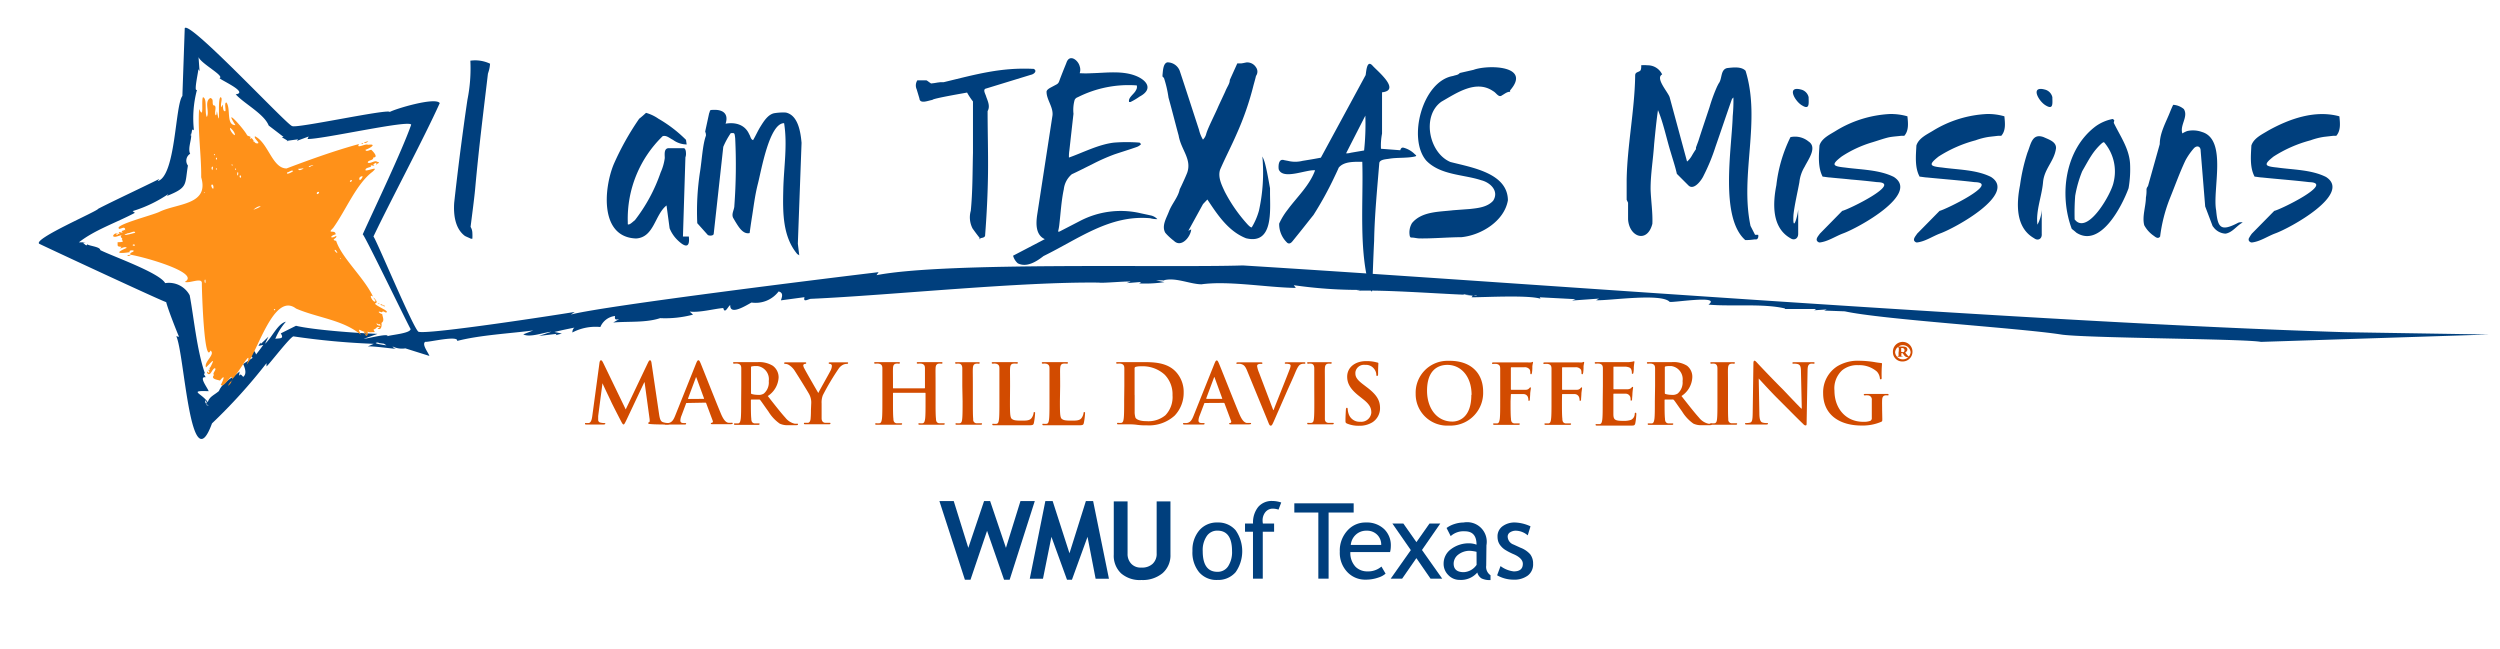 <?xml version="1.0" encoding="UTF-8"?>
<svg xmlns="http://www.w3.org/2000/svg" viewBox="0 0 423.83 110.1">
  <path d="M78.82,40c-1.7-1.26-1.95-3.66-1.82-5.62.33-3,.64-5.54.91-7.72.46-3.57.89-6.77,1.34-9.78a26.75,26.75,0,0,0,.49-6.59,5.84,5.84,0,0,1,3.34.51,5.66,5.66,0,0,1-.28,1.44c-.21.76-.11-.12,0-.42-.76,6.5-1.58,12.78-2.25,20.25-.17,1.81-.55,4.58-.77,6.4a2,2,0,0,1,.3,1,8.34,8.34,0,0,1,0,1h-.25C79.54,40.32,79.1,40.15,78.82,40Z" fill="#003f7d"/>
  <path d="M114.86,40.7a5.79,5.79,0,0,1-1.34-2L113,34.83c-2,1.57-2.1,5.4-5.15,5.6-6.2-.2-5.5-8.47-3.8-12.59a46.51,46.51,0,0,1,4.31-7.71c.39-.3.8-.66,1.16-1a7,7,0,0,1,2.11,1,22.39,22.39,0,0,1,4.67,3.58l.11.78a4,4,0,0,1-2.32-.78c-.58-.28-1.09-.81-1.74-.63a19.48,19.48,0,0,0-5.92,14.57v.37c.28.21.94-.52,1.19-.67A28,28,0,0,0,112,29.24a8.65,8.65,0,0,0,.7-2.45c0-.58-.18-1.62.64-1.67.3,0,1,0,1.28,0s1,0,1.28,0,.39.47.39.77a1.75,1.75,0,0,1-.09.78l-.42,13.43h1C117,42.13,116.11,41.92,114.86,40.7Z" fill="#003f7d"/>
  <path d="M135.18,43.09c-2.54-3-2.47-7.21-2.39-10.89.08-3.83.74-7.59.14-11.32-2.5,0-3.86,8-4.42,10.18s-.75,4.08-1.07,6c-.14.91-.26,1.75-.35,2.45-1.14.28-1.91-1.12-2.42-1.93l-.39-.67c-.31-.71.23-1.36.22-2.07a93.85,93.85,0,0,0,.14-11.38c-.11-1-.11-.91-.75-.89a13.14,13.14,0,0,0-1.27,2.32L121,39.61c0,.38-.73.4-1,.23l-1.79-2a44,44,0,0,1,.47-8.74c.31-1.93.44-4.6,1-6.1,0-.27,0-.34-.13-.7l.67-3.09c.22-.47,0-.58.69-.58,1.62-.09,2.66.63,2.1,2.34,1.64-.29,3.29.15,4,1.79.23.33.23.85.66,1,.47-.79.81-1.6,1.29-2.36s1.22-2,2.31-2.21a9.16,9.16,0,0,1,1.95-.11c2.09.44,2.51,3.33,2.67,5.13l-.63,17.09.24,2A1.05,1.05,0,0,0,135.18,43.09Z" fill="#003f7d"/>
  <path d="M164.88,38.73a4.09,4.09,0,0,1-.3-3c.32-3.24.29-6.57.37-9.81,0-2.89,0-5.79,0-8.72a10.81,10.81,0,0,1-1-1.51c-.3.07-5.86,1-5.88,1.25-.67.09-2.11.76-2.2-.25-.11-.38-.35-1.16-.46-1.54a1.59,1.59,0,0,1,.11-1.53h.77c.2,0,.58,0,.77,0a2,2,0,0,1,.39.26l.39.27A10,10,0,0,0,158.9,14l.56-.07H160c5.4-1.3,9.66-2.54,15.26-2.25.65.36,0,.92-.49,1L167.2,15c-.7.14-.08,1,0,1.42.28.75.69,1.64.23,2.41,0,3.38.11,7,.07,10.51S167.27,36.55,167,40c-.2.42-.74.25-1.06.53h.28a3.18,3.18,0,0,0-.26-.35C165.58,39.7,165.2,39.18,164.88,38.73Z" fill="#003f7d"/>
  <path d="M172.55,44.64a2.63,2.63,0,0,1-.8-1.29l5.38-2.81c-1.57-.7-1.51-2.63-1.3-4.08l2.6-16.88c.17-1.45-1.07-2.74-1-4.11.14-.38.66-.6,1-.79l.6-.32c.5-.24.5-.52.72-1.09s.59-1.51.79-2c.13-.32.22-.53.26-.65.54-1.55,2-.4,2.24.61a1.77,1.77,0,0,1,0,1.18,17.7,17.7,0,0,0,2.06,0c2.46-.06,5.19-.47,7.51.47,1.88.77,2.92,2.27.58,3.5a10.82,10.82,0,0,1-1.53.91h-.24c-.21-.76.87-1.34,1.16-2a1,1,0,0,0,.14-.81,19.07,19.07,0,0,0-10,2,.86.86,0,0,0-.54.48,6.27,6.27,0,0,0-.19,2.33c-.22,1.9-.48,4.29-.7,6.23a6.68,6.68,0,0,0-.07,1.19c2.41-.85,5-2.22,7.62-2.53a27.59,27.59,0,0,1,4.36,0l.25.25a1.78,1.78,0,0,1-.74.49c-1.09.39-2.68.88-3.78,1.25a33.07,33.07,0,0,0-3.68,1.63c-.83.41-2.82,1.42-3.53,1.73a3.89,3.89,0,0,0-1.37,2.55c-.41,1.9-.53,4-.75,5.9a8,8,0,0,1-.23,1.28h.24l3.54-1.83a14.92,14.92,0,0,1,10-1.33c.53.13,1.29.27,1.82.4a2.17,2.17,0,0,1,1.24.65A4.34,4.34,0,0,1,195,37c-6.86-.62-12.12,3.49-18.09,6.41C175.75,44.32,174.07,45.41,172.55,44.64Z" fill="#003f7d"/>
  <path d="M197.54,39.44c-.63-1.16.2-2.46.62-3.55.51-1.36,1.57-2.44,1.84-3.8,0,0,.14-.28.27-.55.31-.67.73-1.57,1-2.26.81-2.32-1.05-3.89-1.45-6.3-.55-2-1.15-4.41-1.72-6.43a19.2,19.2,0,0,0-.77-3.33l-.25-.25v-.24c.08-.64.08-2,.83-2.16A2.24,2.24,0,0,1,200,12c1.05,3.15,2.25,6.89,3.27,10a5.75,5.75,0,0,0,.67,1.67,2.06,2.06,0,0,0,.56-1c.31-1.07,1.56-3.45,2.06-4.67l1.14-2.44c.38-.95.78-1.34.79-2l1.27-2.81h.59c.24,0,.73-.13,1-.17a1.75,1.75,0,0,1,1.58.83,1.23,1.23,0,0,1,0,1.46c-.07.33-.21.84-.41,1.55a49.18,49.18,0,0,1-2.9,8.36c-.82,1.9-2,4.17-2.78,6-.4,1.27.28,2.6.81,3.74a26,26,0,0,0,3.92,5.6c.34.34.55.48.65.41a11.26,11.26,0,0,0,1.21-2.81,29.83,29.83,0,0,0,.58-9.19,6.19,6.19,0,0,1,.48,1.29c.32,1.24.58,2.78.82,4.09v.74c0,3,.6,8.89-4.07,7.74-3-1.18-4.85-4-6.55-6.57l-.74.78-2.49,4.53.49-.24c-.11,1.29-1.7,3.18-2.94,1.93C198.52,40.46,197.86,39.85,197.54,39.44Z" fill="#003f7d"/>
  <path d="M232.28,49c-2-6.31-1.11-15-1.33-21.57-1.34,0-3.12-.09-4,1-.11.28-.34.77-.68,1.48a58.2,58.2,0,0,1-3.6,6.55c-.75.92-1.72,2.18-2.47,3.1l-1.09,1.35c-.3.37-.59.46-.87.26a4.35,4.35,0,0,1-1.38-3.26,11.41,11.41,0,0,1,1.41-2.32c1.61-2.19,3.74-4.13,4.68-6.72-1.51-.16-5.49,1.7-6.17-.18-.08-.66,0-1.85.93-1.54l.63.12a5.09,5.09,0,0,0,2.48,0c1.06-.17,1.93-.31,3.11-.54l7.59-14c.12-.69.21-2.7,1.2-1.57.75.85,4.84,4.14,1.58,4.49v7a10.6,10.6,0,0,0-.18,2.57l3.27.25c.09-.33.26-.48.52-.44a4.2,4.2,0,0,1,2,1.17c.23.14.24.25,0,.32-1.29.31-3,.17-4.26.37-.54.11-1.78.1-1.82.79-.34,4.22-.8,8.83-.87,13.13-.14,2.75-.24,6-.36,8.67A2.68,2.68,0,0,1,232.28,49ZM228.2,26a2.74,2.74,0,0,0,.83-.11l2.23-.38a42.86,42.86,0,0,0,.21-5.91Z" fill="#003f7d"/>
  <path d="M239.2,40.28A.44.44,0,0,1,239,40a3.08,3.08,0,0,1,.38-2.18c1.66-2,4.59-1.89,7-2.18l2.83-.21c1.37-.15,2.94-.31,3.92-1.39,1.06-1.63-.45-3.09-2-3.48-3-1-6.9-.84-9.32-3.32-3.22-3.71-.67-13.49,4.53-14.36.54-.19.81-.13,1.15-.51l2.32-.53c2.37-.89,9.91-.78,6.2,3.48v.25c-.48-.06-1,.4-1.37.59-.56.47-1-.47-1.49-.7-2.88-2-6.15.27-8.77,1.77-3.39,2.38-2.15,8.69,1.51,10.23,3.51.92,9.71,1.84,9.75,6.49-.6,3.53-4.53,5.93-7.89,6.26-2,0-4.94.24-6.93.21C240.26,40.45,239.7,40.24,239.2,40.28Z" fill="#003f7d"/>
  <path d="M295.88,40.7c-4.36-3.84-2.28-15.61-2.13-21a28.17,28.17,0,0,0,.12-3.18l-.24.25c-.9,2.53-1.9,5.55-2.8,8.11a32.39,32.39,0,0,1-2,4.87c-.32.74-1.62,2.56-2.55,1.72l-2-2c-.25-1.15-.62-2.23-1-3.53-.73-2.32-1.28-5.1-2.2-7.27-.26,1.74-.46,3.82-.65,5.75-.17,2.65-.62,5.16-.6,7.7.06,1.87.38,3.94.3,5.82-.86,3.37-3.94,2.25-4.12-.77v-2.8l-.24-.5V30.54c.08-5.68,1.34-11.83,1.44-17.49,0-.47,0-.64.4-.82.2-.09.5-.18.56-.41a1.91,1.91,0,0,0,.06-.75,4.61,4.61,0,0,1,1.05,0,2.7,2.7,0,0,1,2.51,1.55c-1.22.62,1,3,1.27,3.87l2.92,10.79c0,.09.07.11.16,0a4.11,4.11,0,0,0,.75-1c.2-.35.43-.7.63-1V25l.41-1.1c.55-1.74,1.3-3.94,1.89-5.73a28.2,28.2,0,0,1,1.29-3.52l.24-.47c.66-.81.28-2.37,1.46-2.64,1-.11,2.4-.3,3.12.46,2.65,8.55-1,17.61.84,26.3l.77,1.51h.53c.07.28,0,.71-.32.78h-.35A9,9,0,0,1,295.88,40.7Z" fill="#003f7d"/>
  <path d="M303.54,40.39c-3.19-1.81-3-5.87-2.39-9a24.6,24.6,0,0,1,2.39-8.14,3.6,3.6,0,0,1,3.06.73c1.55,1-.06,3.07-.65,4.28a6.3,6.3,0,0,0-.9,2.65c-.31,1.69-.83,3.88-1,5.5-.17,3.16.67.45.8-.89v4.07C304.88,40.46,304.17,40.83,303.54,40.39Zm2-22.5c-1.2-.64-2.77-3.38-.21-2.71a1.73,1.73,0,0,1,1.29,1.29C306.62,17.45,306.84,18.69,305.54,17.89Z" fill="#003f7d"/>
  <path d="M308,40.74c-.1-.38.3-.79.53-1.13l3.79-3.86c1-.19,10.39-4.79,5.92-4.87-1.35-.16-3-.33-4.39-.44-1.12-.13-2.47-.23-3.59-.35-.31,0-.95-.13-1.26-.14-.83-1.56-.65-3.63-.54-5.28.37-1.26,1.85-1.9,2.84-2.53a19.37,19.37,0,0,1,9.07-2.81,10.14,10.14,0,0,1,3,.39c.11,1.1.27,2.4-.53,3.3h-.51c-.62.08-1.45.13-2.06.25-.87.19-2,.6-2.88.86a19.55,19.55,0,0,0-5.18,2.41c-1.75,1.36-1.6,1.64.56,1.86,2.69.37,5.84.36,8.3,1.6,4.48,2.9-6.18,8.71-8.63,9.58-1.32.5-2.54,1.36-3.94,1.53A.58.58,0,0,1,308,40.74Z" fill="#003f7d"/>
  <path d="M324.49,40.74c-.08-.38.31-.78.53-1.13l3.8-3.86c.93-.19,10.41-4.79,5.95-4.87-2.6-.31-5.48-.53-8.07-.79-.31,0-.95-.13-1.26-.14-.86-1.56-.63-3.62-.55-5.28.4-1.27,1.8-1.88,2.85-2.53a19.26,19.26,0,0,1,9.07-2.81,9.82,9.82,0,0,1,3,.39c.1,1.1.28,2.4-.53,3.3h-.51l-1.56.18a11.78,11.78,0,0,0-2.3.59,22,22,0,0,0-6.26,2.75c-1.75,1.39-1.53,1.65.6,1.86,2.68.38,5.83.36,8.29,1.6,4.51,2.89-6.18,8.71-8.63,9.58-1.32.5-2.54,1.37-3.94,1.53A.58.58,0,0,1,324.49,40.74Z" fill="#003f7d"/>
  <path d="M344.85,40.39c-3.19-1.81-3-5.87-2.39-9a31.58,31.58,0,0,1,1.25-5.5c.59-1.4.76-3.37,2.76-2.64.82.39,2.15.76,2.09,1.88-.28,2.21-2,3.45-2.2,5.78s-1.26,4.89-.95,7.18a6.06,6.06,0,0,0,.73-2.53v4.07C346.22,40.53,345.47,40.88,344.85,40.39Zm2-22.5c-1.2-.65-2.75-3.38-.2-2.71a1.73,1.73,0,0,1,1.29,1.29C347.94,17.46,348.16,18.68,346.85,17.89Z" fill="#003f7d"/>
  <path d="M352,39.44c-.18-.17-.57-.49-.77-.64-2.17-5.81-1.13-13.45,4-17.35a7.28,7.28,0,0,1,2.95-1.28c.09.07.28.17.25.31s-.07.16-.07.36c1.09,2.25,2.57,4.29,2.75,6.85a18.74,18.74,0,0,1-.25,4.22C359.73,35,356.08,42.09,352,39.44Zm0-1.94c2.23,1.89,5.95-4.73,6.31-6.55a7.6,7.6,0,0,0-1.58-6.81c-.07-.07-.22,0-.44.18a10.55,10.55,0,0,0-1.77,2.11c-.47.71-1.07,1.83-1.52,2.6a19.9,19.9,0,0,0-1.19,4.18,38,38,0,0,0-.09,4Z" fill="#003f7d"/>
  <path d="M365.17,40a5.11,5.11,0,0,1-1.65-1.81c-.39-1.47.27-3.19.28-4.69a6.53,6.53,0,0,0,.1-1.43,1.07,1.07,0,0,1,.25-.51l2-7.13c0-1.94,1.1-3.79,1.77-5.52.15-.37.36-.87.51-1.14a3.08,3.08,0,0,1,1.8.72c.81,1.3-.72,2.73-.25,4.13a4.35,4.35,0,0,1,.81-.4,4.47,4.47,0,0,1,2.53.16c4.33,1.3,1.72,9.87,2.39,13.29.26,2.9.76,3.62,3.57,2.18a1.17,1.17,0,0,1,.93-.13c-1,.51-1.71,1.69-2.91,1.89a2.69,2.69,0,0,1-2.08-1.15c-.09-.09-.14-.16-.14-.21L373.85,35l-.77-9.45c0-.76-.63-.94-1.13-.43a11.16,11.16,0,0,0-1.44,2.06c-1,2.11-1.8,4.37-2.69,6.56a26.28,26.28,0,0,0-1.61,6.36C365.88,40.54,365.49,40.25,365.17,40Z" fill="#003f7d"/>
  <path d="M381.23,40.74a.88.88,0,0,1,0-.28,5.45,5.45,0,0,1,.53-.85l3.8-3.86c1-.19,10.37-4.77,5.93-4.87-2.58-.31-5.43-.52-8-.79-.31,0-.95-.13-1.26-.14-.85-1.56-.63-3.62-.55-5.28.41-1.26,1.8-1.88,2.85-2.53,3.59-2,7.95-3.55,12.07-2.42.11,1.1.27,2.39-.52,3.3h-.51L394,23.2a11.78,11.78,0,0,0-2.3.59,22,22,0,0,0-6.26,2.75c-1.75,1.39-1.53,1.65.6,1.86,2.68.38,5.83.36,8.29,1.6,4.51,2.88-6.18,8.72-8.63,9.58-1.32.5-2.54,1.37-3.94,1.53A.59.59,0,0,1,381.23,40.74Z" fill="#003f7d"/>
  <path d="M397.64,56.32C345.27,54.71,260.39,48.08,210.7,45c-12.59.41-50.31-.64-62.1,1.65l.35-.51c-6.78.8-46.89,5.74-52.17,7.19l.66-.45c-2.72.46-24.67,3.85-26.46,3.37-.68,0-7.3-15.91-7.67-16.15C66.05,34.33,72,23.19,74.55,17.48c-.71-1.09-7.63,1-8.48,1.51,0-.64-16.19,2.9-16.55,2.37-.55.17-17.44-18-18.2-16.58l-.4,11.49c-1.25,1.58-1.11,13.56-4.19,14.44l.29-.38c-2.56,1.29-8.24,3.94-10.38,5.07-.07.39-11,5.07-10,5.92.68.36,21.89,10.23,21.53,9.89.32,1.27,1.7,4.76,2.18,5.89L29.88,57c1.38,2.73,2.36,24.93,6.06,14.78a92.14,92.14,0,0,0,9.24-10.21v.55c.29-.14,4.15-5.2,4.59-5.09a125.5,125.5,0,0,0,13.59,1.26l-1,.44c1.08-.06,3.91.37,4.86.41a.88.88,0,0,1-.67-.41A3.55,3.55,0,0,0,69,59a16.56,16.56,0,0,0-2.56-.66l6.35,2c-.08-.43-1.38-2-.68-2.4.31.16,5.66-1.17,5.39-.14,3.88-1,8.93-1.26,12.91-1.78l-1.7.66c1.12.61,3.52-.35,4.76-.44l-2.1.71,3-.35-.18.23,1.06-.28L94,56.28c1.08-.27,3.27-.74,4.36-.91-.75-.07-1.3.13-1.33,1a8.45,8.45,0,0,1,4.75-.93,3.07,3.07,0,0,1,2.49-1.87c-.11.65.13.66.69.53l-1,.58c2.73-.26,6.28.16,8.85-1.11l-1,.36a18.25,18.25,0,0,0,5.68-.59l-.57-.52c1.68.21,4.13-.47,5.7-.6.27,1.12.81-.31,1.18-.5-.09,1.86,2.79,0,3.6-.43A4.89,4.89,0,0,0,132,49.41c.84.22.6.88.39,1.51l4-.54c-.28,1,.67.28,1.11.28,13.37-.6,35.44-2.92,48.83-2.75.51.13,4.8-.28,5.34-.16L191,48l2.46-.2-.33.25a21.65,21.65,0,0,0,4.27-.22L196,47.53h1.43l-.35.06c2-.71,4.57.58,6.6.61,4.63-.64,11.17.55,16,.61l-.34-.46a77.34,77.34,0,0,0,11.29.8l-.62.14c5-.16,13.33.48,18.18.67l-.09-.1,1,.1h-1l1.58.17-.21.27c2.34,0,9.52-.41,11.69.24l-.12-.24,6.06.32-.58.23,4.57-.33-.5.28c2.13.1,11.05-1.25,12.46.27.36.21,8.91-1.23,6.59.47,3.75.36,9.28-.23,13,.66l-.07.08h5.33l-.33.22,2.13-.14-.44.19,3.49.13c6.3,1.39,29.27,2.8,36.55,3.91,3.52.64,31.32.73,34,1.27l38.65-1.25ZM32.44,21.58v0ZM11,40v0Zm0-.28v0Zm-.11.27ZM11,41.6v0ZM32.93,71h0Zm.14,0h0Zm1.74-3.15c.57.71-.13.81,0,0Zm.06.69.53.15C35,68.78,35,68.64,34.87,68.49Zm30.65-10c-.24,0-2.93-.42-1.28-.48l-.14.08,1.5.19L65,58.22ZM65.7,57c.26-.59-3.93.54-4,.43L64,56.6c-3.39-.11-11-.68-13.82-1.37L47.6,56.52c.64,1-.22.79-.93.92a10.33,10.33,0,0,1,1.8-2.9c-1.43.34-2.39,2.75-3.54,3.74l.58-1.21-1.29,1.24-.06-.23-.35.56.82-.17c-.37.54-1.17,1.6-1.61,2.09.66-.3.32-.72,0-1.16-.08.32-.81,1.09-.15,1.24l-1.64,1.07c.27.62.68,1.66,0,2.18-.25-.25-.46-.63-.72-.15l.11-.75c-1.28,1.16-3.22,1.9-3.66,3.8l.27-.6c-.82.77-1.73,1-2,2-1-1.52-3.39-2,.14-1.87-.13-.51-1.76-2.53-.52-2.36,0-.17-.53-.74-.1-.63-1.38-3.93-1.9-9.65-2.59-13.27A4,4,0,0,0,28,48c-.95-1.76-8.95-4.56-11-5.6,0-.59-2-.71-2.21-1-.09.51-.55-.17-.74-.23l.49-.09-1.16,0c2.67-2.11,6.37-3.34,9.49-5l-.39-.29a22.25,22.25,0,0,0,6.06-2.9l-.24.33c3.64-1.46,3-1.88,3.56-5.15a1.38,1.38,0,0,1,.38-2c-.42-.81.19-2.26.18-3.13l-.11.05c.09-.36.12-.92.11-.12.13-.15,0-1.28.46-.77a18.59,18.59,0,0,1,.52-6.89c-.64.56.35-3.5.21-3.51l.22.36-.17-2.39c.4,1.12,4.49,3.21,3.56,3.58.24.35,5,2.43,2.74,2.74,1.44,1.59,4.83,3.32,5.59,5.29l2.52,1.93-.3.05,1.1.65h0c-1.18.06,1.74-.29,1.67-.3l-.21.27,2-.74-.2.42c2.42.09,17.36-3.32,17.58-2.42-1.58,4.5-6.21,14.15-8.23,18.62-.24-1.13,8.15,16.28,8.13,16C69.65,56.54,66.09,56.78,65.7,57Zm184.62-6.88h-.5S250.39,50,250.32,50.07Z" fill="#003f7d"/>
  <path d="M101.64,61.44q.08-.36.24-.36c.11,0,.2.07.38.43l3.82,7.9,3.81-8c.12-.22.19-.33.31-.33s.21.14.25.43l1.28,8.66c.13.88.27,1.29.69,1.41a2.82,2.82,0,0,0,.86.14c.13,0,.23,0,.23.1s-.17.15-.37.15-2.28,0-2.84-.08c-.32,0-.41-.07-.41-.16s.06-.11.16-.15.12-.21.07-.6l-.84-6.16h-.06l-3,6.35c-.32.66-.39.79-.52.79s-.27-.28-.49-.7c-.34-.65-1.44-2.79-1.61-3.18s-1-2.06-1.46-3.11h0l-.73,5.57q0,.33,0,.66a.46.46,0,0,0,.42.45,2.79,2.79,0,0,0,.58.07c.12,0,.21,0,.21.1s-.12.15-.33.15H99.43c-.14,0-.25,0-.25-.15s.08-.1.22-.1a2.94,2.94,0,0,0,.42,0c.39-.08.51-.63.58-1.11Z" fill="#d24b00"/>
  <path d="M116.43,68.32c-.07,0-.1,0-.13.11l-.75,2a2.53,2.53,0,0,0-.21.86c0,.25.12.43.56.43h.21c.16,0,.21,0,.21.11s-.09.14-.24.14h-3.14c-.18,0-.27,0-.27-.14s.06-.11.17-.11a3.23,3.23,0,0,0,.44,0c.64-.08.91-.56,1.19-1.26L118,61.64c.17-.41.25-.56.4-.56s.2.12.35.44c.33.77,2.57,6.49,3.47,8.62.53,1.26.94,1.46,1.23,1.53a5.81,5.81,0,0,0,.59,0c.11,0,.18,0,.18.11s-.12.14-.64.14h-2.65c-.25,0-.42,0-.42-.12s.06-.11.2-.12a.25.25,0,0,0,.13-.32h0l-1.12-3a.14.14,0,0,0-.14-.1Zm2.86-.7a.07.07,0,0,0,.07-.07v0l-1.27-3.46s0-.12-.07-.12-.07.07-.08.12l-1.29,3.45s0,.1.06.1Z" fill="#d24b00"/>
  <path d="M125.67,65.45v-3c0-.47-.14-.7-.6-.8a2.53,2.53,0,0,0-.55,0c-.15,0-.24,0-.24-.13s.1-.13.31-.13h3.92A4.42,4.42,0,0,1,131,62a2.42,2.42,0,0,1,1,2,4,4,0,0,1-1.84,3.14c1.24,1.57,2.21,2.82,3,3.69a2.81,2.81,0,0,0,1.56,1,2.67,2.67,0,0,0,.4,0c.11,0,.16,0,.16.11s-.09.14-.26.14h-1.33a3.1,3.1,0,0,1-1.5-.26,6.86,6.86,0,0,1-1.92-2.06c-.56-.77-1.21-1.73-1.39-1.94a.27.27,0,0,0-.25-.09h-1.22a.1.1,0,0,0-.11.09V68c0,1.3,0,2.41.07,3,0,.41.13.72.55.78h.68c.16,0,.17,0,.17.11s-.1.14-.28.14h-3.77c-.18,0-.28,0-.28-.14s.06-.11.23-.11h.5c.28-.06.35-.37.41-.78.07-.58.07-1.69.07-3Zm1.65,1.1c0,.16,0,.21.13.25a3.76,3.76,0,0,0,1.06.14,1.52,1.52,0,0,0,1-.23,2.48,2.48,0,0,0,.82-2.11,2.24,2.24,0,0,0-1.9-2.54l-.24,0a3,3,0,0,0-.74.06c-.1,0-.13.08-.13.19Z" fill="#d24b00"/>
  <path d="M137.53,68.35a2.9,2.9,0,0,0-.33-1.48c-.09-.22-2-3.3-2.46-4a3.18,3.18,0,0,0-1-1,1.23,1.23,0,0,0-.59-.18c-.11,0-.21,0-.21-.13s.1-.13.27-.13h3.26c.14,0,.21,0,.21.13s-.09.1-.3.15a.26.26,0,0,0-.2.26,1.22,1.22,0,0,0,.17.47c.19.42,2.15,3.8,2.38,4.19.14-.34,1.9-3.42,2.1-3.85a1.9,1.9,0,0,0,.2-.73.33.33,0,0,0-.3-.35c-.12,0-.25-.06-.25-.14s.07-.13.24-.13h2.81c.26,0,.25,0,.25.12s-.11.14-.26.14a1.46,1.46,0,0,0-.62.16,2,2,0,0,0-.75.69A41.87,41.87,0,0,0,139.5,67a3.39,3.39,0,0,0-.21,1.41V70.9c0,.41.16.72.58.78h.7c.2,0,.22,0,.22.11s-.11.14-.29.14h-3.9c-.19,0-.31,0-.31-.14s.08-.11.23-.11H137c.28-.06.41-.37.43-.78.05-.58.05-1.17.05-1.4Z" fill="#d24b00"/>
  <path d="M156.72,65.84a.09.09,0,0,0,.09-.09h0V62.45c0-.47-.14-.7-.6-.8a2.53,2.53,0,0,0-.55,0c-.15,0-.24,0-.24-.13s.1-.13.3-.13h3.77c.19,0,.29,0,.29.13s-.08.13-.25.13a1.41,1.41,0,0,0-.41,0c-.37.07-.49.31-.51.8s0,.84,0,3V68c0,1.29,0,2.4.07,3,0,.39.12.7.54.76h.72c.21,0,.22,0,.22.11s-.11.14-.28.14H156c-.2,0-.3,0-.3-.14s.06-.11.23-.11a4.17,4.17,0,0,0,.5,0c.28-.06.35-.37.41-.78.07-.58.07-1.69.07-3V66.68a.09.09,0,0,0-.09-.09h-5.35a.08.08,0,0,0-.08.09V68c0,1.29,0,2.4.07,3,0,.39.12.7.54.76h.72c.21,0,.22,0,.22.11s-.11.14-.28.14h-4c-.18,0-.28,0-.28-.14s.06-.11.23-.11a4.17,4.17,0,0,0,.5,0c.28-.06.35-.37.41-.78.07-.58.07-1.69.07-3V62.45c0-.47-.14-.7-.6-.8a2.53,2.53,0,0,0-.55,0c-.15,0-.24,0-.24-.13s.1-.13.3-.13h3.77c.19,0,.29,0,.29.13s-.08.13-.25.13a1.41,1.41,0,0,0-.41,0c-.37.07-.49.31-.51.8s0,.84,0,3v.29c0,.07,0,.1.08.1Z" fill="#d24b00"/>
  <path d="M163.14,65.45v-3c0-.47-.17-.72-.48-.79a1.67,1.67,0,0,0-.5,0c-.14,0-.23,0-.23-.14s.11-.12.34-.12h3.53c.18,0,.29,0,.29.12s-.08.14-.22.14a1.48,1.48,0,0,0-.42,0c-.38.07-.49.31-.52.8s0,.84,0,3V68c0,1.36,0,2.47.06,3.07a.6.6,0,0,0,.56.69h.71c.21,0,.23,0,.23.11s-.12.14-.27.14h-3.95c-.18,0-.28,0-.28-.14s.06-.11.22-.11a4.34,4.34,0,0,0,.51,0c.28-.06.36-.3.4-.71.07-.58.07-1.69.07-3Z" fill="#d24b00"/>
  <path d="M171.22,68c0,1.79,0,2.76.3,3s.6.31,1.69.31c.75,0,1.29,0,1.64-.39a1.92,1.92,0,0,0,.37-.84c0-.13,0-.21.15-.21s.11.07.11.24a10.91,10.91,0,0,1-.21,1.61c-.08.31-.15.38-.88.38h-5.88c-.18,0-.28,0-.28-.14s0-.11.22-.11a4.34,4.34,0,0,0,.51,0c.28-.06.35-.37.4-.78.07-.58.07-1.69.07-3V62.45c0-.47-.14-.7-.6-.8a1.77,1.77,0,0,0-.46,0c-.15,0-.24,0-.24-.13s.1-.13.31-.13h3.82c.2,0,.3,0,.3.13s-.09.13-.25.13a2.53,2.53,0,0,0-.55,0c-.38.07-.49.31-.52.8s0,.84,0,3Z" fill="#d24b00"/>
  <path d="M179.69,68c0,1.79,0,2.76.3,3s.6.31,1.69.31c.74,0,1.29,0,1.64-.39a1.92,1.92,0,0,0,.37-.84c0-.13,0-.21.15-.21s.11.07.11.24a10.91,10.91,0,0,1-.21,1.61c-.08.31-.15.38-.88.38H177c-.18,0-.28,0-.28-.14s0-.11.22-.11a4.34,4.34,0,0,0,.51,0c.28-.06.35-.37.4-.78.07-.58.07-1.69.07-3V62.45c0-.47-.14-.7-.6-.8a1.77,1.77,0,0,0-.46,0c-.15,0-.24,0-.24-.13s.1-.13.31-.13h3.82c.2,0,.3,0,.3.13s-.09.13-.25.13a2.53,2.53,0,0,0-.55,0c-.38.07-.49.31-.52.8s0,.84,0,3Z" fill="#d24b00"/>
  <path d="M190.61,65.45v-3c0-.47-.14-.7-.6-.8a2.44,2.44,0,0,0-.54,0c-.16,0-.24,0-.24-.13s.09-.13.3-.13h4.16c1.75,0,4.09,0,5.62,1.6a5,5,0,0,1,1.36,3.56,5.59,5.59,0,0,1-1.53,3.91,6.47,6.47,0,0,1-4.69,1.65,11.19,11.19,0,0,1-1.62-.08,9.08,9.08,0,0,0-1.37-.09h-1.8c-.19,0-.28,0-.28-.14s.05-.11.22-.11a4.34,4.34,0,0,0,.51,0c.28-.06.35-.37.4-.78.07-.58.07-1.69.07-3Zm1.75,1.5v2.83a3.16,3.16,0,0,0,.15,1.06c.19.27.73.56,1.84.56a4.52,4.52,0,0,0,3.22-1A4.44,4.44,0,0,0,198.78,67a4.74,4.74,0,0,0-1.35-3.5,5.54,5.54,0,0,0-4-1.4,3.17,3.17,0,0,0-.92.1.26.26,0,0,0-.16.28V67Z" fill="#d24b00"/>
  <path d="M204.28,68.32c-.07,0-.1,0-.13.11l-.76,2a2.53,2.53,0,0,0-.21.86c0,.25.13.43.56.43H204c.17,0,.21,0,.21.11s-.08.14-.23.14h-3.14c-.18,0-.27,0-.27-.14s.06-.11.17-.11a3.09,3.09,0,0,0,.43,0c.65-.08.91-.56,1.19-1.26l3.52-8.79c.17-.41.25-.56.39-.56s.21.12.35.44c.34.77,2.58,6.49,3.48,8.62.53,1.26.94,1.46,1.23,1.53h.59c.11,0,.18,0,.18.11s-.13.14-.64.14h-2.65c-.25,0-.42,0-.42-.12s0-.11.19-.12a.24.24,0,0,0,.14-.31v0l-1.12-3a.14.14,0,0,0-.14-.1Zm2.85-.7c.07,0,.09,0,.07-.09l-1.26-3.46s0-.12-.07-.12-.07.07-.08.12l-1.29,3.45s0,.1.06.1Z" fill="#d24b00"/>
  <path d="M211.39,62.76c-.33-.77-.56-.93-1.07-1.07a2,2,0,0,0-.54,0c-.13,0-.17,0-.17-.13s.15-.13.36-.13h3.73c.16,0,.32,0,.32.13s-.09.13-.21.13a1,1,0,0,0-.55.09.33.33,0,0,0-.14.3,4.62,4.62,0,0,0,.32,1.08l2.41,6.36h.06c.6-1.55,2.42-6.06,2.76-7a1.89,1.89,0,0,0,.13-.52.26.26,0,0,0-.19-.26,1.51,1.51,0,0,0-.56-.07c-.12,0-.24,0-.24-.12s.13-.14.4-.14H221c.19,0,.3,0,.3.13s-.09.13-.23.13a1.16,1.16,0,0,0-.68.16c-.18.13-.39.37-.77,1.26-.55,1.32-.93,2.08-1.68,3.8l-1.87,4.27c-.36.82-.44,1-.64,1s-.27-.2-.53-.86Z" fill="#d24b00"/>
  <path d="M222.81,65.45v-3c0-.47-.16-.72-.47-.79a1.77,1.77,0,0,0-.51,0c-.14,0-.22,0-.22-.14s.11-.12.34-.12h3.52c.19,0,.3,0,.3.12s-.09.14-.23.14a1.48,1.48,0,0,0-.42,0c-.37.07-.49.31-.51.8s0,.84,0,3V71c0,.38.14.63.56.69h.72c.21,0,.22,0,.22.11s-.11.14-.26.14H221.9c-.19,0-.28,0-.28-.14s0-.11.22-.11a4.17,4.17,0,0,0,.5,0c.29-.06.37-.3.41-.71.07-.58.07-1.69.07-3Z" fill="#d24b00"/>
  <path d="M228.37,71.81c-.22-.1-.27-.17-.27-.48,0-.77.06-1.61.07-1.84s.06-.36.17-.36.14.13.14.24a2.87,2.87,0,0,0,.13.71,1.94,1.94,0,0,0,2,1.42A1.71,1.71,0,0,0,232.48,70a.2.2,0,0,0,0-.07c0-.69-.21-1.33-1.38-2.24l-.64-.51c-1.54-1.2-2.07-2.18-2.07-3.32,0-1.54,1.29-2.64,3.23-2.64a6.58,6.58,0,0,1,1.87.24c.12,0,.19.07.19.16s-.05.59-.05,1.68c0,.31,0,.42-.16.42s-.14-.08-.14-.25a1.69,1.69,0,0,0-.36-.92,1.73,1.73,0,0,0-1.53-.69,1.47,1.47,0,0,0-1.66,1.25c0,.06,0,.13,0,.19,0,.65.33,1.14,1.49,2l.39.3c1.7,1.27,2.3,2.24,2.3,3.57a2.83,2.83,0,0,1-1.32,2.44,4.15,4.15,0,0,1-2.23.57A5.07,5.07,0,0,1,228.37,71.81Z" fill="#d24b00"/>
  <path d="M240,66.68a5.4,5.4,0,0,1,5.27-5.51,4.43,4.43,0,0,1,.52,0c3.48,0,5.65,2,5.65,5.24a5.55,5.55,0,0,1-5.33,5.74h-.46a5.34,5.34,0,0,1-5.64-5C240,67,240,66.83,240,66.68Zm9.48.26c0-3.13-1.8-5.08-4.1-5.08-1.61,0-3.45.9-3.45,4.38,0,2.92,1.61,5.23,4.3,5.23.94,0,3.21-.52,3.21-4.52Z" fill="#d24b00"/>
  <path d="M256.09,68c0,1.35,0,2.4.07,3,0,.41.13.72.55.78h.7c.2,0,.24,0,.24.11s-.1.14-.31.14h-3.91c-.2,0-.29,0-.29-.14s.05-.11.21-.11h.5c.28-.06.35-.37.41-.78.07-.58.07-1.63.07-3v-5.5c0-.47-.14-.7-.6-.8a2.53,2.53,0,0,0-.55,0c-.14,0-.24,0-.24-.12s.11-.14.32-.14H259a3.66,3.66,0,0,0,.57,0c.09,0,.16-.09.23-.09s.09.06.09.13-.07.26-.11.63a6.07,6.07,0,0,1-.07,1.13c-.07.13,0,.2-.14.2s-.12-.07-.14-.23a1.37,1.37,0,0,0-.08-.53,1,1,0,0,0-.93-.42h-2.15c-.09,0-.13,0-.13.2v3.5c0,.08,0,.12.1.12h2.42a.76.76,0,0,0,.6-.26c.07-.08.1-.14.19-.14s.08,0,.08.13-.07.43-.11.87c0,.28-.06.92-.06,1s0,.27-.14.27-.11-.1-.11-.2a1.56,1.56,0,0,0-.08-.43.8.8,0,0,0-.72-.51h-2.07c-.07,0-.1,0-.1.13Z" fill="#d24b00"/>
  <path d="M264.8,68c0,1.35,0,2.4.07,3,0,.41.12.72.54.78h.71c.2,0,.23,0,.23.11s-.1.14-.3.14h-3.91c-.2,0-.3,0-.3-.14s.06-.11.21-.11h.51c.28-.06.35-.37.4-.78.07-.58.07-1.63.07-3v-5.5c0-.47-.14-.7-.61-.8a2.44,2.44,0,0,0-.54,0c-.14,0-.24,0-.24-.12s.11-.14.32-.14h5.72a3.66,3.66,0,0,0,.57,0,.85.85,0,0,1,.22-.09c.06,0,.1.06.1.13s-.07.26-.11.63a6.07,6.07,0,0,1-.07,1.13c-.07.13,0,.2-.14.2s-.13-.07-.14-.23a1.37,1.37,0,0,0-.08-.53,1.06,1.06,0,0,0-.93-.42h-2.16c-.08,0-.12,0-.12.2v3.5c0,.08,0,.12.1.12h2.42a.76.76,0,0,0,.6-.26c.07-.08.1-.14.18-.14s.09,0,.09.13-.07.43-.11.87c0,.28-.06.92-.06,1s0,.27-.14.27-.11-.1-.11-.2a1.5,1.5,0,0,0-.09-.43.83.83,0,0,0-.71-.51h-2.07c-.07,0-.1,0-.1.13Z" fill="#d24b00"/>
  <path d="M271.74,65.45v-3c0-.47-.14-.7-.6-.8a2.53,2.53,0,0,0-.55,0c-.15,0-.23,0-.23-.13s.09-.13.3-.13h5.52l.6-.08a.86.86,0,0,1,.23-.06c.07,0,.08.06.08.13a9,9,0,0,0-.11.91,4.21,4.21,0,0,1-.07.92c-.07.17,0,.16-.14.16s-.12-.07-.12-.2a1.43,1.43,0,0,0-.09-.5c-.1-.26-.24-.42-.94-.51h-2c-.07,0-.09,0-.09.14v3.54c0,.1,0,.15.09.15h2.24a1,1,0,0,0,.68-.21c.1-.12.15-.19.22-.19s.1,0,.1.12-.06.3-.11,1c0,.28-.06.84-.06.94s0,.26-.12.26-.13,0-.13-.12a1.84,1.84,0,0,0-.06-.51.84.84,0,0,0-.78-.54l-2,0c-.07,0-.08.06-.08.14v3.29c0,1,.25,1.18,1.68,1.18a3.64,3.64,0,0,0,1.31-.17,1.14,1.14,0,0,0,.63-1c0-.15.06-.21.16-.21s.11.12.11.26a10.23,10.23,0,0,1-.18,1.55c-.1.37-.23.37-.76.37h-5.68c-.19,0-.28,0-.28-.14s0-.11.22-.11a4.17,4.17,0,0,0,.5,0c.29-.06.35-.37.41-.78.07-.58.07-1.69.07-3Z" fill="#d24b00"/>
  <path d="M280.59,65.45v-3c0-.47-.14-.7-.6-.8a2.53,2.53,0,0,0-.55,0c-.15,0-.24,0-.24-.13s.1-.13.31-.13h3.92A4.36,4.36,0,0,1,286,62a2.37,2.37,0,0,1,.9,2,4,4,0,0,1-1.84,3.14c1.24,1.57,2.21,2.82,3,3.69a2.81,2.81,0,0,0,1.56,1,2.67,2.67,0,0,0,.4,0c.11,0,.17,0,.17.11s-.1.14-.27.14h-1.33a3.1,3.1,0,0,1-1.5-.26,6.86,6.86,0,0,1-1.92-2.06c-.56-.77-1.2-1.73-1.39-1.94a.27.27,0,0,0-.25-.09h-1.22a.1.1,0,0,0-.11.09V68c0,1.3,0,2.41.07,3,0,.41.13.72.55.78h.68c.16,0,.17,0,.17.11s-.1.14-.28.14h-3.77c-.18,0-.28,0-.28-.14s.06-.11.23-.11h.5c.28-.06.35-.37.41-.78.07-.58.07-1.69.07-3Zm1.65,1.1c0,.16,0,.21.13.25a3.76,3.76,0,0,0,1.06.14,1.52,1.52,0,0,0,1-.23,2.48,2.48,0,0,0,.82-2.11,2.24,2.24,0,0,0-1.9-2.54l-.24,0a3,3,0,0,0-.74.06c-.1,0-.13.08-.13.19Z" fill="#d24b00"/>
  <path d="M291.16,65.45v-3c0-.47-.17-.72-.48-.79a1.67,1.67,0,0,0-.5,0c-.14,0-.22,0-.22-.14s.11-.12.33-.12h3.53c.18,0,.3,0,.3.12s-.09.14-.23.14a1.48,1.48,0,0,0-.42,0c-.38.07-.49.31-.52.8s0,.84,0,3V68c0,1.36,0,2.47.05,3.07a.6.6,0,0,0,.56.69h.72c.21,0,.22,0,.22.11s-.11.14-.27.14h-4c-.18,0-.28,0-.28-.14s.06-.11.23-.11a4.17,4.17,0,0,0,.5,0c.28-.06.37-.3.41-.71.07-.58.07-1.69.07-3Z" fill="#d24b00"/>
  <path d="M298.27,70.07c0,1.09.21,1.45.49,1.55a2.26,2.26,0,0,0,.73.1c.15,0,.24,0,.24.11s-.13.14-.33.14h-3.24c-.19,0-.31,0-.31-.14s.08-.11.22-.11a2.7,2.7,0,0,0,.63-.07c.37-.11.42-.52.44-1.74l.12-8.29c0-.28.05-.47.18-.47s.29.18.52.43,2.3,2.46,4.35,4.5c.95,1,2.84,3,3.08,3.19h.07L305.32,63c0-.85-.14-1.12-.48-1.26a2.06,2.06,0,0,0-.74-.08c-.17,0-.23,0-.23-.13s.16-.13.37-.13h3.07c.18,0,.32,0,.32.13s-.09.13-.25.13a1.48,1.48,0,0,0-.42,0c-.4.11-.51.4-.52,1.19l-.16,8.84c0,.31,0,.43-.18.43s-.32-.15-.47-.31c-.89-.84-2.68-2.67-4.14-4.12s-3.08-3.26-3.33-3.52h0Z" fill="#d24b00"/>
  <path d="M319.11,71c0,.38,0,.41-.18.51a8,8,0,0,1-3.38.63c-3.43,0-6.47-1.63-6.47-5.49a5.23,5.23,0,0,1,2.44-4.58,6.78,6.78,0,0,1,3.76-.91,17.18,17.18,0,0,1,2.48.22c.37.07.74.12,1.11.16.17,0,.19.07.19.16A22,22,0,0,0,319,64c0,.22,0,.3-.16.3s-.12-.08-.14-.19A2,2,0,0,0,318.2,63a4.5,4.5,0,0,0-3.13-1.09,4,4,0,0,0-2.77.87,4.15,4.15,0,0,0-1.3,3.46c0,3,1.92,5.27,4.88,5.27a3.2,3.2,0,0,0,1.19-.16.5.5,0,0,0,.26-.52v-3a.7.7,0,0,0-.6-.8,2.53,2.53,0,0,0-.55,0c-.13,0-.21,0-.21-.11s.1-.14.29-.14h3.63c.19,0,.28,0,.28.14s-.08.11-.18.11a2.41,2.41,0,0,0-.38,0c-.37.07-.51.31-.53.8s0,1,0,1.68Z" fill="#d24b00"/>
  <path d="M320.91,59.72a1.66,1.66,0,1,1,1.75,1.56h-.1a1.58,1.58,0,0,1-1.65-1.49Zm3,0a1.32,1.32,0,0,0-2.63,0,1.32,1.32,0,0,0,2.63,0Zm-2-.26V59c0-.1-.07-.12-.22-.12s0,0,0-.06,0-.07.09-.07h.79c.31,0,.79.06.79.49,0,.18-.07.32-.37.54l.32.38c.23.27.27.27.31.27s.05,0,.05.05,0,.07-.16.07a.73.73,0,0,1-.71-.34l-.25-.34h-.21v.54h.18s.06,0,.06,0a.07.07,0,0,1-.07.07h-.73s-.12,0-.12-.07,0,0,0,0,.18,0,.2-.11a3.68,3.68,0,0,0,0-.47Zm.4.18a.54.54,0,0,0,.25.06h.16a.37.37,0,0,0,.16-.3.38.38,0,0,0-.38-.4h-.19Z" fill="#d24b00"/>
  <path d="M65.19,52.5c-3.27-1.75-.21-.45-1.86-2.06,0,.26.49.47.26.71-.42.07-1.19-1.46-.35-.86-1.48-3.19-5.34-6.6-6.25-9.46-1.06-.2.27-.43,0-.84-.92.58-1.24.06-.09-.26,0-.91-1.59.06-.43-1.07,2.14-2.95,3.91-7.45,6.67-9.53,1.22-1.08-.62-.15-1.16-.24-.18-.59,1.32-.45.83-.86.18,0,1,.18.45-.15,1.19-.82,0,.5.76-.16.33-.08.23-.3-.06-.27-.37-.38-1.19.39-1.61.12,0-.47,1-.31.93-.87.93,0,0-1-.33-1.3-.3,0-.88.4-1,0,.77-.25,2.08-1.07.43-.85-.31-.29-2.11.79-1.51-.13-4.06,1.1-8.44,2.68-12.29,4.14-2.42,0-3.09-4.34-5.34-5.45-.37.34,1.3,1.37.16,1.18-.37-.19-.45-.65-.77-.88-.1.08-.28.15-.26,0,.42-.31-.41-.26-.51-.54-.57-1.09-4.11-5-1.94-1.65-1.63,0-.75-2.77-1.52-3.83-.42-.08-.08,1.17-.19,1.44-.63.3-.26-1.95-.64-.64-.34-.42.3-1.57-.19-1.71-.57.4.08,6-.6,2.4-.09.12,0,.62-.21.66-.36-.4.37-1.68-.41-1.69-.26-.5.14-1-.49-1.24-1.12.6-.08,2.39-.61,3.23-.42-.81.13-3.15-.65-3.36-.33.62.24,3.94-.65,2-.27,3.69.39,7.74.35,11.58,1.4,4.71-4.08,4.4-7.05,5.84-1.1.57-8,2.3-6.83,2.9.34,0,.89-.47,1,.08-.12.28-.95.19-.43.5-.09.19-1-.29-.53.15,0,.14-.17.12-.29.11-.22-.25-.85.11-.79.42.41.28,1-.21,1.44-.14-.48.34.38.43,0,.76.64.39-.39.38-.69.38,0,.78-.07.69.67.8-.76.73.61-.3.87.17-2.34,1-1,.95.54.72-.29-.31.5-.37.63-.26.1.3-.68.22-.56.69,2.47.4,12,3.1,9.24,4.61.71.32,2.86-.79,2.89.17,0,1.72.42,13.92,1.46,11.47.92.64-1.15,1.89-.76,2.86.7-.62,1.81-2.1.73,0-.32.06.14.71-.2.37-.32.07.25.41-.07.57-.1-.2-.29-.39-.27,0,.58.73.8-.69,1.32-.81.39.19-.54.89-.14,1.15-.63.7.56.8,1,.95,1.09-1.37.48.12.14.74.67.55,2-2.35,1.91-1,.8-.43,3.69-5.9,2.49-2.46,1.87-2.27,4.63-12.36,8.36-9.49,3.58,1.56,8,1.9,11,4.45-.64-1.35-.24-.74.51-.54.3.06-.27.31.15.35,0-.5.69.49,0,0,.24.73.65.18.45-.35.41.2.78.05,1.18.09.11-.19-.2-.24-.11-.48.43,0,.42-.58,1-.33,0,.11-.29.08-.35.18.61.44.75-.52.65-.93.58-.38.19-1,.13-1.5-.58-.15-.94-.63-.07-.3.31-.4.53.15.81,0C65.74,52.84,65.3,52.57,65.19,52.5ZM61.41,29.87c.21.06-.31.73-.43.66C60.79,30.18,61,29.94,61.41,29.87Zm-1.87.65.11,0C59.62,31.11,59,30.74,59.54,30.52ZM19.78,39.8c-.16-.12,0-.24.16-.15S19.89,39.83,19.78,39.8Zm1.47-.66s.09,0,.1,0S21.16,39.2,21.25,39.14Zm1.24,2.44c0-.19.37-.17.4,0A.29.29,0,0,1,22.49,41.58Zm.43-2.13c-.51.18-2.83.73-1.23.08C22.06,39.56,22.85,39,22.92,39.45Zm11.72-6.72c-.1,0-.08-.13,0-.17S34.65,32.68,34.64,32.73ZM34.81,48c-.12,0-.19-.51-.06-.59S34.86,47.82,34.81,48ZM36,28.24c.22.06,0,.55,0,.61C35.84,28.69,35.81,28.34,36,28.24ZM36.14,32c-.17,0-.46-.59-.23-.7S36.27,31.76,36.14,32Zm.29-5.72c0,.05-.08.05-.14,0C36.19,26.1,36.49,26.07,36.43,26.25Zm.31,2.44c-.14.22-.18-.22-.05-.22A.2.2,0,0,1,36.74,28.69Zm-.08-.55c0-.12.07-.07,0,0ZM36.78,27c-.16.17-.23-.16-.12-.25S36.8,26.87,36.78,27Zm2.3-4.36c0-.06.07,0,.07,0S39.1,22.65,39.08,22.61Zm.33,5.45a.14.14,0,0,1-.1-.24A.15.15,0,0,1,39.41,28.06Zm.41-5.18c-.27,0-.94-.92-.81-1.24C39.31,21.85,39.86,22.49,39.82,22.88ZM40,28.79a.13.13,0,0,1-.1-.23A.15.15,0,0,1,40,28.79Zm.3,1c-.12-.07-.11-.5,0-.6S40.43,29.68,40.28,29.75Zm.51.35c-.2,0-.22-.28-.14-.4S41,30,40.79,30.1Zm2.1-6.17c0-.11.14,0,.1.05S42.91,24,42.89,23.93ZM44.2,35a5.32,5.32,0,0,1-1.24.55C43.22,35.33,43.82,34.86,44.2,35Zm2.28,17.61c-.11-.07,0-.29.14-.2S46.55,52.57,46.48,52.62ZM49.69,29c0,.1-1.27.78-1,.23C49,29.21,49.47,28.74,49.69,29Zm1.46-.26c-.3.12-.43.2-.63-.12C50.8,28.67,52,28.36,51.15,28.74Zm1.51-1.26h0S52.65,27.51,52.66,27.48Zm.14.67c-.08,0-.3.27-.47.09C52.59,28,53.64,27.92,52.8,28.15Zm1,4.76c-.24-.13,0-.43.21-.38S54,32.87,53.82,32.91Zm3.38,10,0,0C56.35,42.38,56.89,42,57.2,42.9Zm.54,1c-.07,0-.12-.09-.05-.13S57.78,43.89,57.74,43.93Zm6.54,11c.81.49-.52.35-.4-.11C64,54.9,64.13,55,64.28,55Z" fill="#ff9119"/>
  <path d="M62.43,24c0-.11-.71.11-.72.21C62,24.33,62.31,24.06,62.43,24Z" fill="#ff9119"/>
  <path d="M61.53,24.34c.15-.15-.22-.1-.27,0A.29.29,0,0,0,61.53,24.34Z" fill="#ff9119"/>
  <path d="M21.9,43.2c-.12.06-.3,0-.3.19C21.86,43.44,22.44,43.22,21.9,43.2Z" fill="#ff9119"/>
  <path d="M64.15,51.44c-.25,0,0,.11.16.09S64.23,51.45,64.15,51.44Z" fill="#ff9119"/>
  <path d="M64.84,51.77c.45.39.61,0,.09,0C64.7,51.4,64.13,51.72,64.84,51.77Z" fill="#ff9119"/>
  <path d="M39.28,64.52c0,.06.16-.12.08-.14A.2.2,0,0,0,39.28,64.52Z" fill="#ff9119"/>
  <path d="M38.82,65.1c-.51.74.55-.23.4-.51A1.68,1.68,0,0,0,38.82,65.1Z" fill="#ff9119"/>
  <polygon points="173 84.95 170.54 92.88 167.86 84.95 166.83 84.95 164.16 92.88 161.69 84.95 159.26 84.95 163.58 98.28 164.53 98.28 167.34 89.99 170.22 98.28 171.17 98.28 175.43 84.95 173 84.95" fill="#003f7d"/>
  <polygon points="184.09 84.95 181.31 93.8 178.46 84.95 177.22 84.95 174.58 98.11 176.82 98.11 178.25 91.01 180.89 98.28 181.73 98.28 184.37 91.01 185.74 98.11 188 98.11 185.32 84.95 184.09 84.95" fill="#003f7d"/>
  <path d="M196.09,93.82a2.28,2.28,0,0,1-.7,1.78,2.61,2.61,0,0,1-1.91.62,2.14,2.14,0,0,1-1.68-.63,2.36,2.36,0,0,1-.64-1.72V85h-2.34v9a4.11,4.11,0,0,0,1.25,3.21,4.83,4.83,0,0,0,3.44,1.12,5.28,5.28,0,0,0,3.56-1.14A4,4,0,0,0,198.43,94V85h-2.34Z" fill="#003f7d"/>
  <path d="M206.39,88.58a3.88,3.88,0,0,0-3.07,1.33,5.14,5.14,0,0,0-1.16,3.49A5.28,5.28,0,0,0,203.28,97a3.85,3.85,0,0,0,3.11,1.32A3.9,3.9,0,0,0,209.48,97a6.19,6.19,0,0,0,0-7.1A3.87,3.87,0,0,0,206.39,88.58ZM208.21,96a2.1,2.1,0,0,1-1.82.94q-2.49,0-2.49-3.51a4.21,4.21,0,0,1,.68-2.54,2.12,2.12,0,0,1,1.81-.93c1.65,0,2.48,1.16,2.48,3.47A4.41,4.41,0,0,1,208.21,96Z" fill="#003f7d"/>
  <path d="M213.31,85.94a4.17,4.17,0,0,0-.88,2.81h-1.36v1.4h1.35V98.1h1.66V90.15H216v-1.4h-1.9a2.81,2.81,0,0,1-.05-.49,2.22,2.22,0,0,1,.49-1.46,1.61,1.61,0,0,1,1.26-.57,3.13,3.13,0,0,1,.95.17l.46-1.21a5,5,0,0,0-1.55-.26A3,3,0,0,0,213.31,85.94Z" fill="#003f7d"/>
  <polygon points="229.49 85.33 219.43 85.33 219.43 86.89 223.5 86.89 223.5 98.1 225.24 98.1 225.24 86.89 229.49 86.89 229.49 85.33" fill="#003f7d"/>
  <path d="M231.54,88.58a4.05,4.05,0,0,0-3,1.25,5,5,0,0,0-1.4,3.7,4.7,4.7,0,0,0,1.37,3.55,4.14,4.14,0,0,0,3,1.19,6.44,6.44,0,0,0,2.21-.37,3.3,3.3,0,0,0,1.18-.65l-.7-1.2a3.47,3.47,0,0,1-2.37.82,2.82,2.82,0,0,1-2-.76,3.38,3.38,0,0,1-.9-2.52h6.73a4.06,4.06,0,0,0,.13-1,3.82,3.82,0,0,0-1.1-2.86A4.26,4.26,0,0,0,231.54,88.58ZM229,92.38a2.68,2.68,0,0,1,.81-1.69,2.57,2.57,0,0,1,1.85-.72,2.42,2.42,0,0,1,1.87.74,2.33,2.33,0,0,1,.63,1.67Z" fill="#003f7d"/>
  <polygon points="244.18 88.75 242.35 88.75 240.13 91.91 237.91 88.75 236.05 88.75 239.18 93.26 235.77 98.1 237.71 98.1 240.12 94.62 242.52 98.1 244.5 98.1 241.07 93.24 244.18 88.75" fill="#003f7d"/>
  <path d="M252,92.44a3.32,3.32,0,0,0-3.87-3.86,5.2,5.2,0,0,0-1.59.27,4.49,4.49,0,0,0-1.3.66l.7,1.38a3.23,3.23,0,0,1,2.38-.82c1.34,0,2,.75,2,2.27a3.71,3.71,0,0,0-1.18-.23,5,5,0,0,0-3.16,1,3,3,0,0,0-1.24,2.4,2.66,2.66,0,0,0,.81,2,2.61,2.61,0,0,0,1.9.8,3.64,3.64,0,0,0,3-1.25,1.69,1.69,0,0,0,.72,1,3.19,3.19,0,0,0,1.52.28v-.82a1.7,1.7,0,0,1-.73-1.64Zm-1.67,3.32A2.79,2.79,0,0,1,248.15,97c-1.14,0-1.71-.49-1.71-1.46a1.94,1.94,0,0,1,.79-1.52,3.13,3.13,0,0,1,2-.64,6.35,6.35,0,0,1,1.09.17Z" fill="#003f7d"/>
  <path d="M257.78,92.86l-1.18-.54a1.47,1.47,0,0,1-1-1.36.84.84,0,0,1,.4-.71,1.78,1.78,0,0,1,1-.28,3.21,3.21,0,0,1,2,.79l.47-1.53a6.83,6.83,0,0,0-2.57-.65,3.44,3.44,0,0,0-2.19.65,2.1,2.1,0,0,0-.83,1.79,2.6,2.6,0,0,0,.14.84,2.33,2.33,0,0,0,.44.73,3.14,3.14,0,0,0,.69.61,10.49,10.49,0,0,0,1.54.79c1,.45,1.48,1,1.48,1.59,0,.86-.51,1.29-1.54,1.29a4.58,4.58,0,0,1-2.24-.9l-.58,1.56a5.55,5.55,0,0,0,2.77.74,3.82,3.82,0,0,0,2.45-.71,2.38,2.38,0,0,0,.88-2,2.55,2.55,0,0,0-.5-1.6A4.17,4.17,0,0,0,257.78,92.86Z" fill="#003f7d"/>
</svg>
